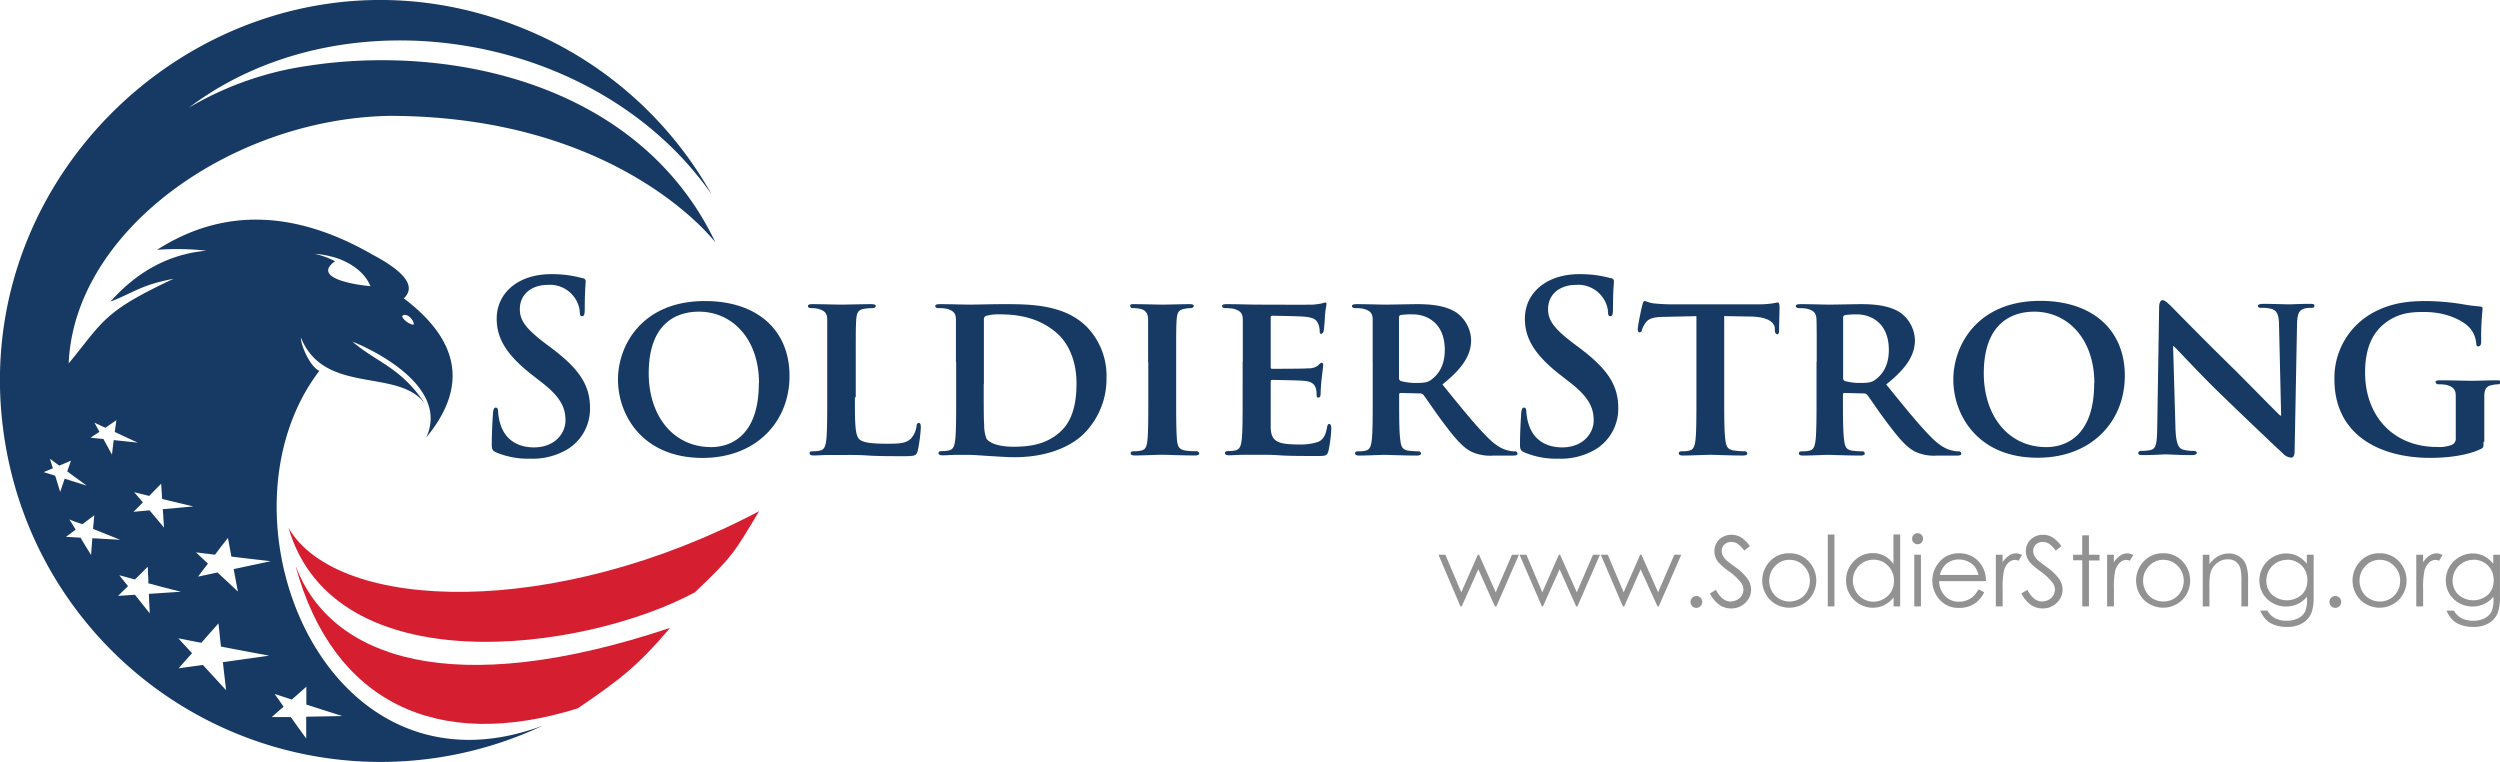 <svg data-name="Layer 1" xmlns="http://www.w3.org/2000/svg" viewBox="0 0 531.81 162.09"><title>logo-soldierstrong</title><path d="M14.62 77.3c7.45-9.07 7.36-11 22.31-18-7.08 1.36-8.35 2.9-13.44 4.86q8.69-9.77 20.4-10.83a56.66 56.66 0 0 0-10.48-.19q20.86-13.34 45.88 1.05 10.51 5.58 6.61 9.28 18 13.59 4.78 29.58C96.24 80.92 75 72.64 75 72.7c5.38 4.57 10.26 5.39 15.48 13.3C84.95 78.11 69 84.25 64 71.78c0 1.83 2.06 6.32 3.93 7.11-23.53 30.85.94 92.88 47.53 75.47A80.92 80.92 0 0 1 2 98.85C-12.27 34.92 51.95-19.24 112.58 6.58a80.5 80.5 0 0 1 38.79 34.76C127.3 6.81 73.38-2.16 40.2 22.89A69 69 0 0 1 65.51 14c30.31-4.68 70.58 3.73 86.68 37.58 0 0-20.27-26.93-69.4-26.93-33.34.6-67 24.26-68.18 52.69zM65.26 146l-1.65 1.46-1.53 1.35-2-.65-1.67-.54.91 1.26 1 1.45-1.3 1.14-1.21 1.06h4.04l1.49 2.08 1.8 2.5v-2.4-2.25l3.4-.06 4.29-.08-4.35-1.38-3.31-1.06v-2-1.85zM15.09 98l-1.29.55-1.2.5-1.08-.8-.9-.67.29.95.33 1.09-1 .42-.95.39 1.12.35 1.33.42.48 1.56.58 1.88.49-1.45.47-1.36 2.07.66 2.61.82-2.35-1.72-1.79-1.31.41-1.18.39-1.11zm5.06 11.55l-1.35 1-1.25.95L16 111l-1.25-.51.63 1 .72 1.17-1.07.8-1 .74 1.42.08 1.68.09 1 1.68 1.24 2q.07-.94.14-1.84t.14-1.72l2.61.15 3.3.18-3.26-1.31-2.49-1c0-.51.09-1 .13-1.5s.08-1 .12-1.42zm11.22 11.06L30 122l-1.3 1.26-1.82-.49-1.51-.41.86 1.08 1 1.25-1.11 1.07-1 1 1.64-.11 1.95-.13 1.42 1.79 1.71 2.15c0-.73-.06-1.44-.09-2.13s-.06-1.35-.08-2l3-.2 3.81-.25-3.92-1-3-.8c0-.59 0-1.17-.06-1.74s0-1.11-.06-1.65zm15.1 12l-1.89 2.13-1.75 2-2.68-.52-2.23-.44 1.36 1.47 1.57 1.7-1.49 1.66-1.36 1.56 2.36-.33 2.8-.39 2.24 2.44 2.7 2.94c-.12-1-.24-2.08-.36-3.08s-.22-1.94-.33-2.89l4.35-.61 5.49-.77-5.79-1.09-4.46-.85c-.09-.86-.19-1.69-.27-2.52s-.17-1.6-.26-2.38zm-21.7-43.23l-1.22.83-1.13.79-1.28-.6-1.06-.5.5.91.57 1.05-1 .65-.89.6 1.23.13 1.51.14.82 1.51 1 1.82.18-1.6c.07-.51.13-1 .19-1.49l2.26.24 2.86.3-2.78-1.28-2.12-1 .18-1.3c.06-.42.11-.83.17-1.23zm9.49 13.53l-1.31 1.34-1.21 1.24-1.74-.43-1.45-.36.85 1 1 1.17-1 1-1 1 1.56-.14 1.85-.17 1.4 1.67 1.68 2-.14-2c0-.65-.09-1.28-.13-1.91l2.88-.26 3.63-.33-3.77-.9-2.88-.69c0-.56-.07-1.12-.1-1.66s-.06-1.06-.1-1.57zm14.18 11.58L47 116.32 45.73 118l-2.2-.27-1.83-.23 1.18 1.12 1.36 1.28-1.11 1.43-1 1.33 1.89-.4 2.24-.48 2 1.85 2.35 2.22-.47-2.47-.43-2.32 3.48-.74 4.4-.94-4.75-.55-3.62-.43-.37-2c-.12-.65-.23-1.28-.35-1.91zm30.42-53.61c-2.06-.16-12.92-1.48-7.59-5.32A18.91 18.91 0 0 0 67 54a16.93 16.93 0 0 1 3.11.49c3.48.74 7.36 3 8.71 6.43zm9 8.2a3.83 3.83 0 0 1-2.22-1.53c-.3-.6.59-.78 1.33-.26s1.33 1.71.89 1.8z" fill="#163a64" fill-rule="evenodd"/><path d="M62.93 120.5c7.43 19.52 33.12 28.62 79.62 13.06-6.63 7.81-10.38 10.84-19.65 17.12-29.95 9.37-52.09-1.29-60-30.18z" fill="#d51f30" fill-rule="evenodd"/><path d="M61.38 112.32c9.81 33.35 62.68 26.41 86.43 13.69 8.13-7.71 8.4-8.49 13.67-17.27-43.35 22.93-89.58 21.63-100.09 3.58z" fill="#d51f30" fill-rule="evenodd"/><path d="M105.61 96.26c-.8-.35-1-.6-1-1.7 0-2.76.2-5.76.25-6.56s.2-1.3.6-1.3.5.45.5.85a10.58 10.58 0 0 0 .45 2.56c1.1 3.71 4.06 5.06 7.17 5.06 4.51 0 6.71-3.06 6.71-5.71 0-2.45-.75-4.76-4.91-8l-2.3-1.8c-5.51-4.31-7.42-7.82-7.42-11.87 0-5.51 4.61-9.47 11.57-9.47a24.23 24.23 0 0 1 6.66.85.67.67 0 0 1 .7.6c0 .65-.2 2.1-.2 6 0 1.1-.15 1.5-.55 1.5s-.5-.3-.5-.9a6.07 6.07 0 0 0-1.3-3.31 6.35 6.35 0 0 0-5.46-2.46c-3.71 0-6 2.16-6 5.16 0 2.3 1.15 4.06 5.31 7.21l1.4 1.05c6.06 4.56 8.22 8 8.22 12.78a10.1 10.1 0 0 1-4.71 8.72 14.48 14.48 0 0 1-8 2.05 17.36 17.36 0 0 1-7.19-1.31zM131.46 80.73c0-7.27 5.11-16.69 18.49-16.69 11.12 0 18 6.16 18 15.93s-7.12 17.44-18.49 17.44c-12.79 0-18-9.12-18-16.68zm30 .8c0-9.42-5.66-15.23-12.78-15.23-4.95 0-10.68 2.6-10.68 13.13 0 8.77 5 15.68 13.33 15.68 3.07 0 10.09-1.45 10.09-13.58zM181.86 84.49c0 5.46 0 8.17 1 9 .75.65 2.45.9 5.86.9 2.36 0 4.06 0 5.16-1.2a5.12 5.12 0 0 0 1.1-2.56c0-.4.15-.65.5-.65s.4.45.4 1a32.44 32.44 0 0 1-.65 4.91c-.3 1-.5 1.15-2.81 1.15-3.16 0-5.71 0-7.92-.15s-4.06-.1-5.86-.1h-2.51c-1.06 0-2.15.1-3.06.1-.55 0-.85-.15-.85-.45s.15-.45.7-.45a6.51 6.51 0 0 0 1.55-.15c.9-.2 1.15-1 1.3-2.25.2-1.8.2-5.16.2-9.07V77v-9c0-1.33-.5-1.9-1.9-2.3a5.91 5.91 0 0 0-1.45-.15q-.75 0-.75-.45c0-.3.3-.4 1-.4 2.05 0 4.86.1 6.06.1 1.05 0 4.66-.1 6.36-.1.65 0 1 .1 1 .4s-.25.45-.8.45a9.83 9.83 0 0 0-1.7.15c-1.2.2-1.55.8-1.65 2.3s-.1 2.56-.1 9v7.52zM203.35 77v-9c0-1.33-.5-1.9-1.9-2.3a8.17 8.17 0 0 0-1.75-.15c-.45 0-.75-.15-.75-.45s.35-.4 1-.4c2.3 0 5.11.1 6.36.1s4.51-.1 7.17-.1c5.51 0 12.93 0 17.74 4.86a14.92 14.92 0 0 1 4.16 10.82 16.51 16.51 0 0 1-4.81 11.88c-2 2-6.66 5-14.78 5-1.6 0-3.51-.15-5.26-.25s-3.36-.25-4.46-.25h-2.51c-1.06 0-2.15.1-3.06.1-.55 0-.85-.15-.85-.45s.15-.45.7-.45a6.51 6.51 0 0 0 1.55-.15c.9-.2 1.15-1 1.3-2.25.2-1.8.2-5.16.2-9.07V77zm5.91 4.71c0 4.51 0 7.77.1 8.62a7.77 7.77 0 0 0 .5 3c.55.8 2.3 1.7 5.76 1.7 4 0 7-.7 9.62-2.91 2.86-2.35 3.76-6.16 3.76-10.57 0-5.41-2.15-8.92-4.11-10.62-4.06-3.61-8.87-4.06-12.33-4.06a9.35 9.35 0 0 0-2.71.3.75.75 0 0 0-.55.85V81.7zM244.23 77v-9c0-1.33-.55-2-1.5-2.25a5.62 5.62 0 0 0-1.6-.2c-.45 0-.7-.1-.7-.5s.35-.35 1.05-.35c1.65 0 4.66.1 5.91.1 1.1 0 4-.1 5.66-.1.55 0 .9.1.9.35s-.25.5-.7.5a6.15 6.15 0 0 0-1.3.15c-1.2.2-1.55.8-1.65 2.3s-.1 2.56-.1 9v7.52c0 4.11 0 7.52.2 9.32.15 1.15.45 1.8 1.75 2a16.55 16.55 0 0 0 2.25.15.58.58 0 0 1 .7.45c0 .3-.35.45-.85.45-2.91 0-5.91-.15-7.12-.15-1 0-4 .15-5.76.15-.55 0-.85-.15-.85-.45s.15-.45.7-.45a6.51 6.51 0 0 0 1.55-.15c.9-.2 1.15-.8 1.3-2.05.2-1.75.2-5.16.2-9.27V77zM264.37 77v-9c0-1.33-.5-1.9-1.9-2.3a8.16 8.16 0 0 0-1.75-.15c-.45 0-.75-.15-.75-.45s.35-.4 1-.4c2.3 0 5.11.1 6.36.1s11.17.05 12 0a18.36 18.36 0 0 0 1.85-.25 5.16 5.16 0 0 1 .7-.2.32.32 0 0 1 .3.4 19 19 0 0 0-.35 2.76c0 .45-.15 2.3-.25 2.81a.75.75 0 0 1-.5.7c-.3 0-.35-.2-.35-.55a4 4 0 0 0-.3-1.55c-.35-.75-.7-1.35-2.91-1.55-.75-.1-6-.2-6.91-.2a.32.32 0 0 0-.3.4V78c0 .25 0 .45.3.45 1 0 6.71 0 7.72-.1a3.07 3.07 0 0 0 2.1-.65 1.76 1.76 0 0 1 .7-.55.41.41 0 0 1 .35.45c0 .25-.1 1-.35 3.11-.1.85-.2 2.56-.2 2.86s0 1-.45 1a.33.33 0 0 1-.4-.35c0-.45 0-1-.15-1.55-.25-.85-.8-1.5-2.46-1.65-.8-.1-5.81-.2-6.91-.2-.2 0-.25.2-.25.45V90.99c.1 2.91 1.45 3.56 6 3.56a11.9 11.9 0 0 0 4.09-.55c1.1-.5 1.6-1.4 1.9-3.16.1-.45.2-.65.5-.65s.4.55.4 1a28.82 28.82 0 0 1-.6 4.71c-.3 1.1-.7 1.1-2.36 1.1-3.31 0-6 0-8.12-.15s-3.81-.1-5.11-.1h-2.51c-1.06 0-2.16.1-3.06.1-.55 0-.85-.15-.85-.45s.15-.45.7-.45a6.5 6.5 0 0 0 1.55-.15c.9-.2 1.15-1 1.3-2.25.2-1.8.2-5.16.2-9.07V77zM292 77v-9c0-1.33-.5-1.9-1.9-2.3a8.17 8.17 0 0 0-1.75-.15c-.45 0-.75-.15-.75-.45s.35-.4 1-.4c2.3 0 5.11.1 6 .1 1.5 0 5.51-.1 6.86-.1 2.81 0 6 .25 8.37 1.8a7.44 7.44 0 0 1 3.11 5.86c0 3.16-1.8 6-6.11 9.42 3.91 4.81 7 8.67 9.67 11.32 2.46 2.46 4 2.66 4.71 2.81a4.09 4.09 0 0 0 1.05.1.51.51 0 0 1 .55.45c0 .35-.3.45-.85.45h-4.21a9.55 9.55 0 0 1-4.81-.85c-1.9-1-3.56-3-6-6.26-1.75-2.3-3.61-5.16-4.16-5.81a1 1 0 0 0-.8-.3l-4-.1a.32.32 0 0 0-.35.35v.6c0 4 0 7.26.25 9.07.15 1.25.35 2.05 1.7 2.25a16.78 16.78 0 0 0 2.15.15.51.51 0 0 1 .55.45c0 .3-.35.45-.9.45-2.56 0-6.21-.15-6.86-.15-.85 0-3.66.15-5.41.15-.55 0-.85-.15-.85-.45s.15-.45.7-.45a6.51 6.51 0 0 0 1.55-.15c.9-.2 1.15-1 1.3-2.25.2-1.8.2-5.16.2-9.07V77zm5.61 3.31a.67.67 0 0 0 .4.75 12.11 12.11 0 0 0 3.36.4c1.75 0 2.36-.15 3.11-.7 1.35-1 2.86-2.81 2.86-6.31 0-6-4.11-7.57-6.71-7.57A16 16 0 0 0 298 67a.52.52 0 0 0-.4.6v12.68zM324.34 96.26c-.8-.35-1-.6-1-1.7 0-2.76.2-5.76.25-6.56s.2-1.3.6-1.3.5.45.5.85a10.54 10.54 0 0 0 .45 2.56c1.1 3.71 4.06 5.06 7.16 5.06 4.51 0 6.71-3.06 6.71-5.71 0-2.45-.75-4.76-4.91-8l-2.3-1.8c-5.51-4.31-7.42-7.82-7.42-11.87 0-5.51 4.61-9.47 11.58-9.47a24.23 24.23 0 0 1 6.66.85.67.67 0 0 1 .7.6c0 .65-.2 2.1-.2 6 0 1.1-.15 1.5-.55 1.5s-.5-.3-.5-.9a6.07 6.07 0 0 0-1.3-3.31 6.35 6.35 0 0 0-5.46-2.46c-3.71 0-6 2.16-6 5.16 0 2.3 1.15 4.06 5.31 7.21l1.4 1.05c6.06 4.56 8.22 8 8.22 12.78a10.1 10.1 0 0 1-4.71 8.72 14.48 14.48 0 0 1-8 2.05 17.36 17.36 0 0 1-7.19-1.31zM360.86 67.25l-6.56.15c-2.56 0-3.61.35-4.26 1.3a5 5 0 0 0-.75 1.45.55.55 0 0 1-.5.55c-.3 0-.4-.25-.4-.7 0-.7.85-4.81 1-5.16.1-.55.25-.8.5-.8s.8.35 1.9.5a41.55 41.55 0 0 0 4.41.2H374a19.6 19.6 0 0 0 3-.2c.7-.1 1.05-.2 1.2-.2s.35.25.35.9c0 .9-.1 4.06-.1 5.16 0 .45-.15.7-.4.7s-.45-.2-.5-.85v-.45c-.1-1.1-1.25-2.41-5.21-2.46l-5.56-.1v17.25c0 3.91 0 7.26.25 9.12.15 1.2.4 2 1.7 2.2A16.56 16.56 0 0 0 371 96a.58.58 0 0 1 .7.45c0 .3-.35.45-.85.45-2.91 0-5.86-.15-7.12-.15-1 0-4 .15-5.76.15-.55 0-.85-.15-.85-.45s.15-.45.7-.45a6.23 6.23 0 0 0 1.55-.15c.9-.2 1.15-1 1.3-2.25.2-1.8.2-5.16.2-9.07V67.25zM386.46 77c0-6.46 0-7.67-.05-9s-.5-1.9-1.9-2.3a8.17 8.17 0 0 0-1.75-.15c-.45 0-.75-.15-.75-.45s.35-.4 1-.4c2.3 0 5.11.1 6 .1 1.5 0 5.51-.1 6.86-.1 2.81 0 6 .25 8.37 1.8a7.44 7.44 0 0 1 3.11 5.86c0 3.16-1.8 6-6.11 9.42 3.91 4.81 7 8.67 9.67 11.32 2.46 2.46 4 2.66 4.71 2.81a4.09 4.09 0 0 0 1.05.1.51.51 0 0 1 .55.45c0 .35-.3.45-.85.45h-4.21a9.55 9.55 0 0 1-4.81-.85c-1.9-1-3.56-3-6-6.26-1.75-2.3-3.61-5.16-4.16-5.81a1 1 0 0 0-.8-.3l-4-.1a.32.32 0 0 0-.35.35v.6c0 4 0 7.26.25 9.07.15 1.25.35 2.05 1.7 2.25a16.78 16.78 0 0 0 2.15.15.51.51 0 0 1 .55.45c0 .3-.35.45-.9.45-2.56 0-6.21-.15-6.86-.15-.85 0-3.66.15-5.41.15-.55 0-.85-.15-.85-.45s.15-.45.7-.45a6.51 6.51 0 0 0 1.55-.15c.9-.2 1.15-1 1.3-2.25.2-1.8.2-5.16.2-9.07V77zm5.61 3.31a.67.67 0 0 0 .4.75 12.11 12.11 0 0 0 3.36.4c1.75 0 2.36-.15 3.11-.7 1.35-1 2.86-2.81 2.86-6.31 0-6-4.11-7.57-6.71-7.57a16 16 0 0 0-2.61.15.52.52 0 0 0-.4.6v12.65zM415.52 80.73c0-7.27 5.11-16.73 18.48-16.73 11.12 0 18 6.16 18 15.93s-7.12 17.44-18.49 17.44c-12.78.04-17.99-9.08-17.99-16.64zm30 .8c0-9.42-5.66-15.23-12.78-15.23-4.94 0-10.74 2.6-10.74 13.13 0 8.77 5 15.68 13.33 15.68 3.14 0 10.15-1.45 10.15-13.58zM462.77 91c.1 3.31.65 4.31 1.5 4.61a7.49 7.49 0 0 0 2.3.3c.5 0 .75.2.75.45s-.4.45-1 .45c-2.86 0-4.91-.15-5.71-.15-.4 0-2.51.15-4.76.15-.6 0-1-.05-1-.45a.61.61 0 0 1 .7-.45 9.11 9.11 0 0 0 2-.2c1.15-.3 1.3-1.45 1.35-5.16l.4-25.25c0-.85.3-1.45.75-1.45s1.15.65 1.9 1.4c.55.55 7.16 7.32 13.58 13.58 3 3 8.87 9 9.52 9.57h.2l-.44-18.9c0-2.61-.45-3.36-1.5-3.76a7.4 7.4 0 0 0-2.3-.25c-.55 0-.7-.2-.7-.45s.45-.4 1.1-.4c2.3 0 4.66.1 5.61.1.5 0 2.16-.1 4.31-.1.6 0 1 0 1 .4s-.25.45-.75.45a4.5 4.5 0 0 0-1.35.15c-1.2.35-1.55 1.1-1.6 3.51L488.12 96c0 1-.35 1.35-.7 1.35a2.62 2.62 0 0 1-1.8-.9c-2.76-2.56-8.27-7.82-12.88-12.28-4.81-4.61-9.47-9.77-10.32-10.52h-.15zM528.3 94c0 1.15 0 1.2-.55 1.5-3 1.45-7.32 1.9-10.77 1.9-10.82 0-20.39-4.91-20.39-16.69a15.76 15.76 0 0 1 7.71-13.91c4.21-2.45 8.17-2.76 11.88-2.76a50.37 50.37 0 0 1 7.82.7 35 35 0 0 0 3.51.45c.5.05.6.2.6.5a57.84 57.84 0 0 0-.3 7c0 .65-.25 1-.6 1s-.4-.2-.45-.55a5.66 5.66 0 0 0-1.5-3.51c-1.3-1.35-4.61-3.26-9.57-3.26-2.41 0-5.46.05-8.52 2.51-2.46 2-4.06 5.16-4.06 10.37 0 9.17 5.91 15.83 15.33 15.83a7.21 7.21 0 0 0 3.11-.45 1.41 1.41 0 0 0 .85-1.5V89.2v-5c0-1.29-.5-1.9-1.9-2.3a8 8 0 0 0-1.7-.15.61.61 0 0 1-.7-.45c0-.35.35-.4 1-.4 2.3 0 5.46.1 6.76.1s3.71-.1 5.16-.1c.6 0 .9 0 .9.4a.51.51 0 0 1-.55.45 6 6 0 0 0-1.2.15c-1.2.2-1.65.8-1.7 2.3V94z" fill="#163a64"/><path d="M306 118h1.46l3.39 8 3.52-8h.26l3.55 8 3.45-8h1.48l-4.8 11H318l-3.53-7.91-3.53 7.91h-.27zM323.24 118h1.46l3.39 8 3.52-8h.26l3.55 8 3.45-8h1.48l-4.8 11h-.26l-3.53-7.91-3.54 7.91H328zM340.52 118H342l3.39 8 3.52-8h.26l3.55 8 3.45-8h1.48l-4.8 11h-.26l-3.59-7.88-3.5 7.88h-.27zM360.86 126.79a1.25 1.25 0 0 1 1.25 1.26 1.22 1.22 0 0 1-.37.89 1.24 1.24 0 0 1-1.77 0 1.27 1.27 0 0 1 0-1.78 1.2 1.2 0 0 1 .89-.37zM363.74 126.24l1.27-.76q1.34 2.47 3.1 2.47a3 3 0 0 0 1.41-.35 2.47 2.47 0 0 0 1-.94 2.43 2.43 0 0 0 .35-1.25 2.54 2.54 0 0 0-.51-1.47 12.18 12.18 0 0 0-2.56-2.4 13.1 13.1 0 0 1-2.32-2 3.73 3.73 0 0 1-.79-2.28 3.46 3.46 0 0 1 .47-1.78 3.34 3.34 0 0 1 1.31-1.26 3.8 3.8 0 0 1 1.84-.46 3.93 3.93 0 0 1 2 .52 6.77 6.77 0 0 1 1.94 1.92l-1.22.92a5.81 5.81 0 0 0-1.44-1.47 2.47 2.47 0 0 0-1.29-.36 2 2 0 0 0-1.48.55 1.79 1.79 0 0 0-.57 1.35 2.31 2.31 0 0 0 .2.94 3.48 3.48 0 0 0 .74 1q.29.28 1.93 1.49a10.87 10.87 0 0 1 2.66 2.55 4.11 4.11 0 0 1 .72 2.24 3.81 3.81 0 0 1-1.23 2.82 4.15 4.15 0 0 1-3 1.2 4.4 4.4 0 0 1-2.47-.73 6.62 6.62 0 0 1-2.06-2.46zM380.63 117.69a5.47 5.47 0 0 1 4.23 1.85 5.93 5.93 0 0 1-.09 8 5.84 5.84 0 0 1-8.3 0 5.92 5.92 0 0 1-.09-8 5.47 5.47 0 0 1 4.25-1.85zm0 1.39a4.1 4.1 0 0 0-3 1.31 4.38 4.38 0 0 0-1.27 3.17 4.49 4.49 0 0 0 .58 2.23 4.11 4.11 0 0 0 1.57 1.6 4.46 4.46 0 0 0 4.34 0 4.11 4.11 0 0 0 1.57-1.6 4.5 4.5 0 0 0 .58-2.23 4.37 4.37 0 0 0-1.28-3.17 4.1 4.1 0 0 0-3.09-1.3zM388.81 113.71h1.42V129h-1.42v-15.29zM404.21 113.71V129h-1.4v-1.9a6.12 6.12 0 0 1-2 1.63 5.6 5.6 0 0 1-6.44-1.15 5.7 5.7 0 0 1-1.66-4.14 5.6 5.6 0 0 1 1.68-4.08 5.46 5.46 0 0 1 4-1.7 5.21 5.21 0 0 1 2.46.58 5.6 5.6 0 0 1 1.93 1.74v-6.29h1.4zm-5.68 5.35a4.28 4.28 0 0 0-3.79 2.22 4.48 4.48 0 0 0 0 4.46 4.36 4.36 0 0 0 1.61 1.66 4.19 4.19 0 0 0 2.16.59 4.43 4.43 0 0 0 2.21-.59 4.11 4.11 0 0 0 1.61-1.59 4.54 4.54 0 0 0 .56-2.26 4.39 4.39 0 0 0-1.26-3.2 4.18 4.18 0 0 0-3.1-1.29zM407.92 113.43a1.12 1.12 0 0 1 .83.35 1.17 1.17 0 0 1 0 1.65 1.17 1.17 0 0 1-2-.82 1.14 1.14 0 0 1 .34-.83 1.11 1.11 0 0 1 .83-.35zm-.71 4.57h1.42v11h-1.42v-11zM420.89 125.36l1.2.63a6.54 6.54 0 0 1-1.36 1.87 5.39 5.39 0 0 1-1.74 1.08 6 6 0 0 1-2.18.37 5.28 5.28 0 0 1-4.23-1.77 6 6 0 0 1-1.52-4 5.91 5.91 0 0 1 1.29-3.75 5.28 5.28 0 0 1 4.38-2.09 5.45 5.45 0 0 1 4.51 2.14 6 6 0 0 1 1.22 3.78h-9.94a4.49 4.49 0 0 0 1.23 3.15 3.92 3.92 0 0 0 2.94 1.23 4.72 4.72 0 0 0 1.64-.29 4.33 4.33 0 0 0 1.36-.78 6.64 6.64 0 0 0 1.2-1.57zm0-3a4.72 4.72 0 0 0-.83-1.82 3.91 3.91 0 0 0-1.44-1.1 4.41 4.41 0 0 0-1.88-.42 4 4 0 0 0-2.79 1 4.73 4.73 0 0 0-1.29 2.28h8.23zM424.56 118H426v1.61a5.08 5.08 0 0 1 1.37-1.43 2.69 2.69 0 0 1 1.5-.47 2.59 2.59 0 0 1 1.26.38l-.74 1.2a2 2 0 0 0-.75-.19 2.05 2.05 0 0 0-1.37.58 3.7 3.7 0 0 0-1 1.81 17.41 17.41 0 0 0-.26 3.82V129h-1.45v-11zM430 126.24l1.27-.76q1.34 2.47 3.1 2.47a3 3 0 0 0 1.41-.35 2.47 2.47 0 0 0 1-.94 2.43 2.43 0 0 0 .35-1.25 2.54 2.54 0 0 0-.51-1.47 12.18 12.18 0 0 0-2.56-2.4 13.1 13.1 0 0 1-2.32-2 3.73 3.73 0 0 1-.79-2.28 3.46 3.46 0 0 1 .47-1.78 3.34 3.34 0 0 1 1.31-1.26 3.8 3.8 0 0 1 1.84-.46 3.93 3.93 0 0 1 2 .52 6.77 6.77 0 0 1 1.94 1.92l-1.22.92a5.81 5.81 0 0 0-1.44-1.47 2.47 2.47 0 0 0-1.29-.36 2 2 0 0 0-1.48.55 1.79 1.79 0 0 0-.57 1.35 2.31 2.31 0 0 0 .2.94 3.48 3.48 0 0 0 .74 1q.29.28 1.93 1.49a10.87 10.87 0 0 1 2.66 2.55 4.11 4.11 0 0 1 .72 2.24 3.81 3.81 0 0 1-1.23 2.82 4.15 4.15 0 0 1-3 1.2 4.4 4.4 0 0 1-2.47-.73 6.62 6.62 0 0 1-2.06-2.46zM442.95 113.88h1.42V118h2.25v1.23h-2.25V129h-1.42v-9.82H441V118h1.94v-4.1zM448.22 118h1.45v1.61a5.08 5.08 0 0 1 1.37-1.43 2.69 2.69 0 0 1 1.5-.47 2.59 2.59 0 0 1 1.26.38l-.74 1.2a2 2 0 0 0-.75-.19 2.05 2.05 0 0 0-1.37.58 3.7 3.7 0 0 0-1 1.81 17.41 17.41 0 0 0-.26 3.82V129h-1.45v-11zM460.16 117.69a5.47 5.47 0 0 1 4.23 1.85 5.93 5.93 0 0 1-.09 8 5.84 5.84 0 0 1-8.3 0 5.92 5.92 0 0 1-.09-8 5.47 5.47 0 0 1 4.25-1.85zm0 1.39a4.1 4.1 0 0 0-3 1.31 4.38 4.38 0 0 0-1.27 3.17 4.49 4.49 0 0 0 .58 2.23 4.11 4.11 0 0 0 1.57 1.6 4.46 4.46 0 0 0 4.34 0 4.11 4.11 0 0 0 1.57-1.6 4.5 4.5 0 0 0 .58-2.23 4.37 4.37 0 0 0-1.28-3.17 4.1 4.1 0 0 0-3.1-1.3zM468.54 118H470v2a6 6 0 0 1 1.89-1.7 4.66 4.66 0 0 1 2.25-.56 3.93 3.93 0 0 1 2.2.63 3.75 3.75 0 0 1 1.42 1.7 9 9 0 0 1 .46 3.32V129h-1.42v-5.27a13 13 0 0 0-.16-2.55 2.81 2.81 0 0 0-.95-1.65 2.87 2.87 0 0 0-1.83-.55 3.5 3.5 0 0 0-2.31.85 4 4 0 0 0-1.35 2.11 14.72 14.72 0 0 0-.2 3V129h-1.42v-11zM490.75 118h1.42v8.8a10.38 10.38 0 0 1-.41 3.4 4.42 4.42 0 0 1-1.94 2.35 6.38 6.38 0 0 1-3.32.82 7.62 7.62 0 0 1-2.55-.4 5.11 5.11 0 0 1-1.84-1.08 6.42 6.42 0 0 1-1.31-2h1.54a4.08 4.08 0 0 0 1.63 1.62 5.23 5.23 0 0 0 2.47.53 5.1 5.1 0 0 0 2.46-.54 3.33 3.33 0 0 0 1.43-1.36 6.06 6.06 0 0 0 .43-2.65v-.57a5.39 5.39 0 0 1-2 1.56 5.82 5.82 0 0 1-5.33-.21 5.37 5.37 0 0 1-2.07-2 5.71 5.71 0 0 1 2.14-7.77 5.62 5.62 0 0 1 2.84-.77 5.28 5.28 0 0 1 2.31.51 6.37 6.37 0 0 1 2.07 1.69V118zm-4.19 1.09a4.48 4.48 0 0 0-2.24.58 4.23 4.23 0 0 0-1.62 1.61 4.41 4.41 0 0 0-.59 2.23 4 4 0 0 0 1.22 3 4.8 4.8 0 0 0 6.31 0 4.15 4.15 0 0 0 1.19-3.1 4.49 4.49 0 0 0-.55-2.23 4 4 0 0 0-1.55-1.55 4.33 4.33 0 0 0-2.17-.57zM496.78 126.79a1.25 1.25 0 0 1 1.25 1.26 1.22 1.22 0 0 1-.37.89 1.24 1.24 0 0 1-1.77 0 1.27 1.27 0 0 1 0-1.78 1.2 1.2 0 0 1 .89-.37zM506.2 117.69a5.47 5.47 0 0 1 4.23 1.85 5.93 5.93 0 0 1-.09 8 5.84 5.84 0 0 1-8.3 0 5.92 5.92 0 0 1-.09-8 5.47 5.47 0 0 1 4.25-1.85zm0 1.39a4.1 4.1 0 0 0-3 1.31 4.38 4.38 0 0 0-1.27 3.17 4.49 4.49 0 0 0 .58 2.23 4.11 4.11 0 0 0 1.57 1.6 4.46 4.46 0 0 0 4.34 0 4.11 4.11 0 0 0 1.57-1.6 4.5 4.5 0 0 0 .58-2.23 4.37 4.37 0 0 0-1.28-3.17 4.1 4.1 0 0 0-3.09-1.3zM514 118h1.45v1.61a5.08 5.08 0 0 1 1.37-1.43 2.69 2.69 0 0 1 1.5-.47 2.59 2.59 0 0 1 1.26.38l-.74 1.2a2 2 0 0 0-.75-.19 2.05 2.05 0 0 0-1.37.58 3.7 3.7 0 0 0-1 1.81 17.41 17.41 0 0 0-.26 3.82V129H514v-11zM530.38 118h1.42v8.8a10.38 10.38 0 0 1-.41 3.4 4.42 4.42 0 0 1-1.94 2.35 6.38 6.38 0 0 1-3.32.82 7.62 7.62 0 0 1-2.55-.4 5.11 5.11 0 0 1-1.84-1.08 6.42 6.42 0 0 1-1.31-2H522a4.08 4.08 0 0 0 1.63 1.62 5.23 5.23 0 0 0 2.47.53 5.1 5.1 0 0 0 2.46-.54 3.33 3.33 0 0 0 1.43-1.36 6.06 6.06 0 0 0 .43-2.65v-.57a5.39 5.39 0 0 1-2 1.56 5.82 5.82 0 0 1-5.33-.21 5.37 5.37 0 0 1-2.07-2 5.71 5.71 0 0 1 2.14-7.77 5.62 5.62 0 0 1 2.84-.77 5.28 5.28 0 0 1 2.31.51 6.37 6.37 0 0 1 2.07 1.69V118zm-4.19 1.09a4.48 4.48 0 0 0-2.24.58 4.23 4.23 0 0 0-1.62 1.61 4.41 4.41 0 0 0-.59 2.23 4 4 0 0 0 1.22 3 4.8 4.8 0 0 0 6.31 0 4.15 4.15 0 0 0 1.19-3.1 4.49 4.49 0 0 0-.55-2.23 4 4 0 0 0-1.55-1.55 4.33 4.33 0 0 0-2.17-.57z" fill="#929292"/></svg>